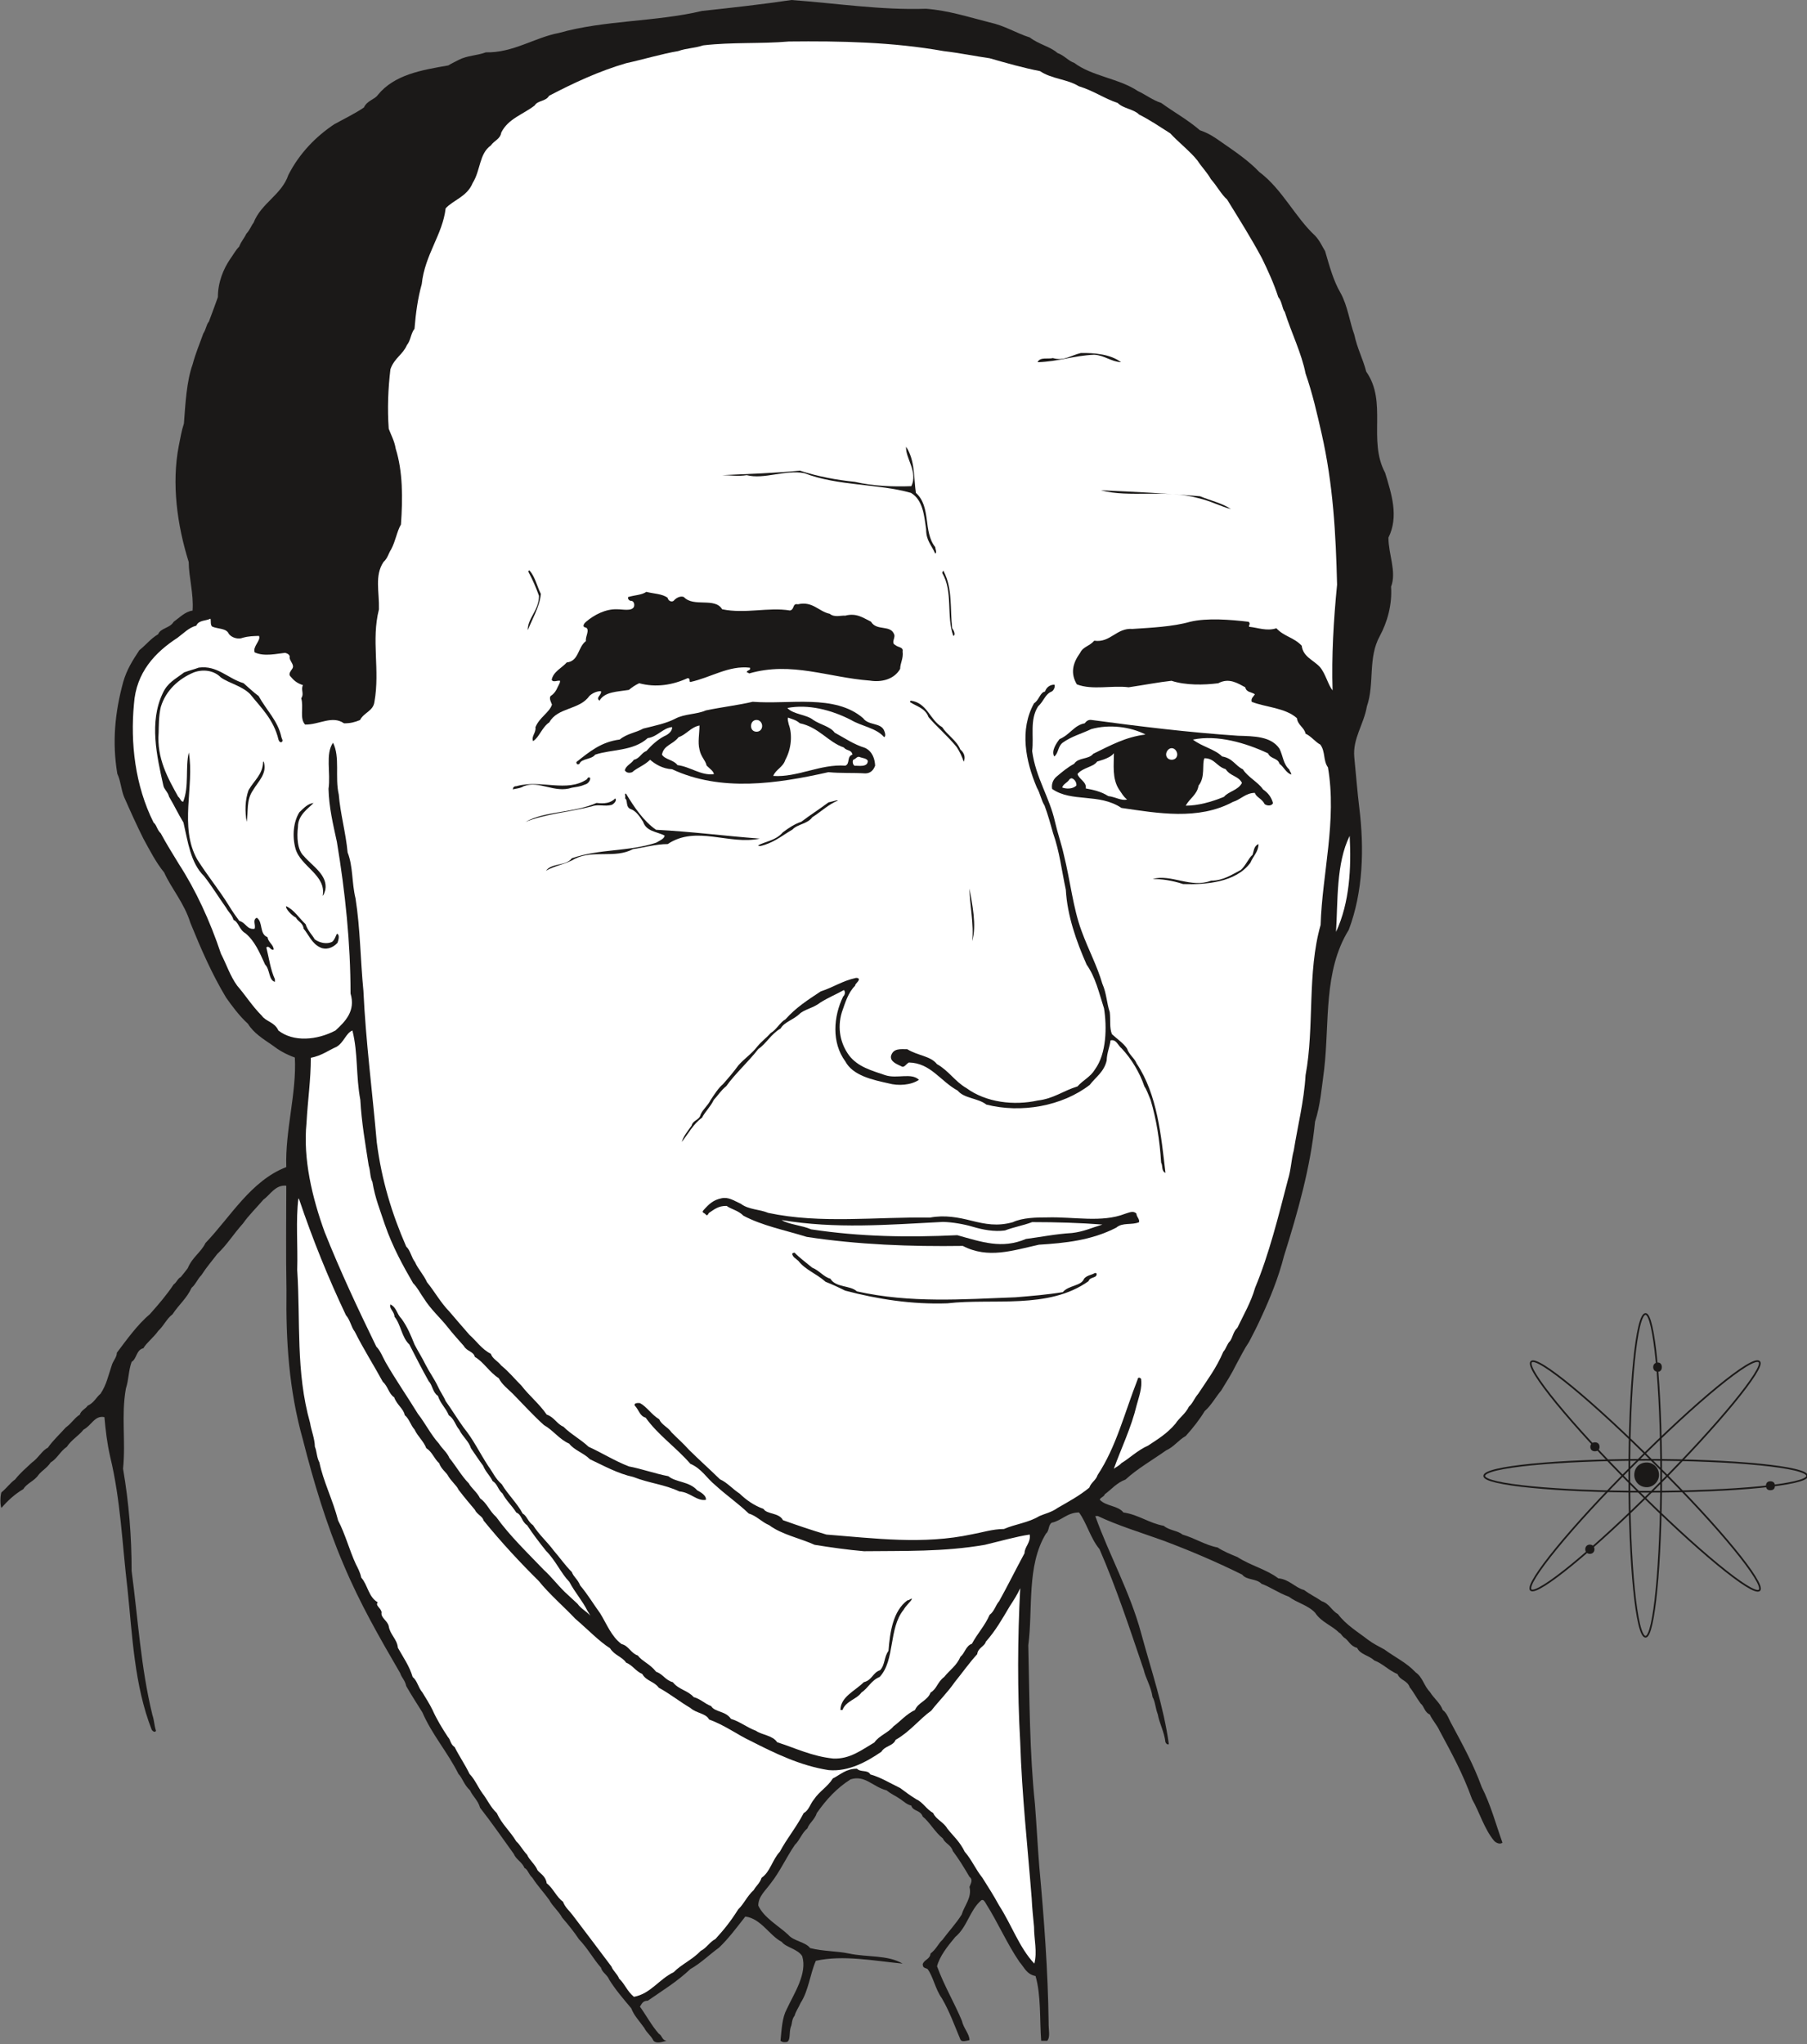 <svg xmlns="http://www.w3.org/2000/svg" xml:space="preserve" width="725.934" height="217.2mm" fill-rule="evenodd" stroke-linejoin="round" stroke-width="28.222" preserveAspectRatio="xMidYMid" version="1.2" viewBox="0 0 19207 21720"><rect x="0" y="0" width="19207" height="21720" fill="#808080" stroke="none"/><defs class="ClipPathGroup"><clipPath id="a" clipPathUnits="userSpaceOnUse"><path d="M0 0h19207v21720H0z"/></clipPath></defs><g class="SlideGroup"><g class="Slide" clip-path="url(#a)"><g class="Page"><g class="com.sun.star.drawing.ClosedBezierShape"><path fill="none" d="M4 0h15967v21704H4z" class="BoundingBox"/><path fill="#1B1918" d="M8411 0c482 35 950 109 1432 93 236 18 447 87 676 145 165 36 277 112 427 160 96 74 218 97 294 165 76 28 112 82 178 105 188 142 475 165 676 299 91 43 157 97 249 127 144 104 281 178 411 290 97 33 158 76 226 124 147 102 290 198 406 320 242 181 379 478 592 676 51 53 77 117 107 165 48 165 89 315 163 442 76 135 99 315 147 444 33 153 89 249 127 394 228 325 15 729 201 1075 68 226 147 463 35 689 0 178 89 363 28 521 13 193-41 378-119 523-130 234-54 505-138 749-33 193-152 341-134 539 18 185 33 371 53 536 54 436 41 896-112 1300-271 437-203 981-261 1481-26 193-41 386-97 556-48 485-183 960-330 1428-61 238-150 452-239 645-43 96-89 185-132 267-53 78-89 154-137 241-48 99-104 185-160 277-58 68-107 160-175 218-56 92-125 180-201 264-84 49-124 115-208 153-155 109-307 195-432 310-99 38-145 101-221 157-8 28-48 33-53 58 68 72 190 59 251 135 165 25 272 114 429 142 56 49 150 51 199 93 137 40 246 114 373 137 61 41 142 74 211 102 140 91 312 132 434 226 117 10 178 99 274 124 69 51 127 76 188 119 84 28 102 97 173 138 87 116 214 190 315 269 61 46 109 68 178 106 119 87 236 140 333 244 73 49 89 145 150 206 48 76 109 117 137 193 50 36 63 97 99 158 114 213 231 426 315 660 96 188 152 399 221 592-28 23-71 0-89-20-107-130-155-305-234-442-99-275-213-481-345-727-28-63-77-112-104-173-56-22-61-89-97-116-48-64-76-125-117-173-25-76-101-71-129-140-97-41-160-114-247-145-63-58-147-61-183-134-78-21-86-79-142-112-23-20-33-46-48-48-84-84-188-110-257-214-76-81-193-104-279-170-112-40-188-99-290-137-56-58-157-36-205-97-277-137-552-254-834-360-241-87-495-164-701-263h-27c142 400 370 809 487 1243 112 412 239 777 295 1181-20 8-28-7-36-20-12-109-68-211-81-295-25-63-28-139-56-185-18-117-74-201-94-290-152-447-292-873-470-1282-96-115-137-281-218-390-125 0-188 89-290 109-40 28-23 84-61 116-208 340-137 800-188 1186 13 571 13 1135 71 1691 18 229 28 442 46 663 51 554 92 1108 99 1651-2 82 21 158-15 198h-64c-17-220 0-482-60-688-97-20-117-89-171-150-132-193-233-426-353-614-15-26-28-54-53-41-125 109-147 282-277 391-81 97-165 203-193 310 76 208 185 389 264 579 18 81 81 140 81 206-35 7-81 23-96-5-64-153-117-302-198-440-71-99-92-233-153-312-35-13-50-13-50-53 22-49 76-49 83-110 64-50 82-106 125-144 68-92 145-173 206-270 28-96 111-180 83-294 13-36 41-76 0-107-63-107-109-183-177-274-21-69-79-76-107-135-81-63-145-180-213-231-26-74-102-53-122-117-49-13-76-41-112-66-58-41-102-56-150-96-145-36-229-166-383-117-148 94-257 213-359 358-20 68-83 109-99 162-61 51-81 125-134 176-92 134-160 287-257 409-56 78-132 139-132 236 59 129 213 213 318 310 55 68 185 76 233 142 145 36 282 30 414 58 193 41 412 13 569 107-307-30-632-94-922-30-61 137-78 320-162 447-23 53-51 89-64 137-33 40-25 89-40 117-21 61 0 149-44 162-38 3-40 3-66-13 13-129 18-246 66-335 77-167 221-378 165-564-48-78-170-91-218-152-132-69-221-249-387-269-97 124-178 233-279 330-105 76-193 165-305 228-142 135-303 232-452 336-51 2-59 23-84 63 73 102 124 201 200 287 39 23 33 69 82 76-36 8-102 36-137 0-31-60-72-83-99-137-54-76-110-132-138-208-86-102-172-203-233-302-26-61-74-74-89-130-84-96-137-200-234-302-56-84-117-158-178-229-40-73-99-116-139-190-61-84-122-147-178-234-43-40-48-89-84-104-25-63-89-89-114-150-125-173-229-325-358-490-23-81-77-119-107-185-66-61-81-133-122-173-117-234-282-419-384-655-58-94-119-186-172-280-13-63-49-89-64-137-221-381-427-737-604-1158-181-423-318-880-430-1322-149-528-182-1052-175-1585-7-379-2-767-2-1115-115-13-173 99-242 147-81 94-155 165-218 254-109 122-165 221-274 325-56 74-112 137-168 224-46 48-61 99-104 134-54 117-135 178-203 282-64 49-89 117-153 178-48 69-124 125-157 183-77 18-69 112-125 145-35 99-28 180-61 284-51 290 0 552-30 851 63 369 91 720 91 1086 69 515 97 1023 221 1531 21 64 18 105 38 168-12 25-38 0-45-10-186-475-206-1003-257-1491-58-488-74-954-185-1411-33-145-49-284-61-421-104-21-137 89-221 132-54 68-130 109-178 183-71 48-104 127-173 167-35 56-96 89-129 132-44 66-125 89-160 150-94 56-165 122-234 201-14-31-14-127 0-165 61-51 96-104 145-137 61-77 111-115 180-181 69-48 108-129 169-157 52-76 131-148 189-214 66-48 97-106 150-137 15-48 64-63 84-96 66-28 89-87 137-127 64-97 81-191 117-295 13-53 56-89 56-140 96-127 218-299 350-409 94-106 178-203 254-317 33-23 41-61 76-79 28-33 54-68 74-94 48-117 140-167 188-267 267-279 483-662 859-807-13-391 111-785 91-1164-99-35-175-81-241-132-97-66-198-129-257-226-94-86-170-190-233-279-150-249-267-518-379-793-66-213-201-363-279-536-87-106-153-236-221-360-71-142-140-295-206-445-31-78-36-172-71-244-56-337-26-650 63-977 38-130 97-224 171-336 76-61 119-122 200-170 28-68 125-63 165-132 61-43 122-109 201-119 13-178-41-361-41-516-124-396-183-834-106-1233 20-96 28-157 55-239 16-213 28-447 92-627 33-124 76-221 114-330 31-46 31-94 59-125 38-101 66-177 96-261 0-158 59-300 130-404 35-48 61-99 96-132 21-56 54-89 76-137 41-44 49-82 77-117 81-209 299-297 370-508 117-229 290-407 488-539 112-61 226-117 315-178 36-76 112-83 147-132 176-218 468-266 750-315 35-22 76-40 109-58 91-48 198-46 290-81 289 7 520-158 777-206 482-137 1031-117 1521-234 325-35 649-71 949-116Z"/></g><g class="com.sun.star.drawing.ClosedBezierShape"><path fill="none" d="M2064 173h8795v7409H2064z" class="BoundingBox"/><path fill="#1B1918" d="M8410 173c540 60 1076 73 1627 109 167 12 269 104 434 129 153 49 277 97 386 173-495-102-998-213-1501-234-363-7-696-89-1042-25-452 25-892 68-1321 147-224 64-445 120-645 188-269 112-523 226-744 386-89 26-110 102-199 125-124 38-137 198-226 251-216 148-152 447-353 587-96 8-157 70-185 138-13 165-74 282-137 406-61 125-76 262-117 387 0 434-209 713-354 1033 0 231-69 432 10 643 157 401 178 841-3 1223-101 124-162 299-121 452 7 208-41 394-41 604 41 193 25 407-23 579-76 61-117 133-239 97-58-20-124-13-175-20-53 0-114 48-137 7 0-139 35-322-46-421-35-28 10-97-38-110-86-68-137-172-226-218-36 13-36-23-61-10-25 15 13 56-25 58-51 18-59-20-51-43 15-89-5-160-61-213-69-28-64 43-104 48-69-5-132 28-158-15-12-41-35-41-68-33-16 20-36 40-61 20-44-76-56-173-132-234-54-177-21-363-110-510-215-585-20-1162 18-1741 28-117 51-219 92-335 101-244 221-458 241-732 20-137 89-201 145-307 53-43 61-104 109-140 33-63 48-117 74-178 147-213 360-386 442-623 48-61 111-66 167-117 46-30 102-48 135-74 91-63 139-187 221-233 96-92 233-117 322-214 44-88 125-96 177-172 218-137 536-89 718-254 526-23 917-297 1425-333 539-48 1014-114 1557-203 145-31 267-15 404-48Z"/></g><g class="com.sun.star.drawing.ClosedBezierShape"><path fill="none" d="M1412 440h12802v18248H1412z" class="BoundingBox"/><path fill="#FFF" d="M8385 441c549-6 1100 5 1646 102 170 20 328 53 488 76 185 53 358 102 536 137 124 84 289 84 411 160 165 51 269 130 414 178 61 61 173 66 226 122 125 64 224 132 333 201 81 89 221 200 289 289 49 74 102 125 143 198 68 77 109 160 172 216 130 211 257 412 371 625 64 132 127 269 173 412 41 48 41 124 69 157 68 216 180 442 221 655 73 209 121 420 170 635 124 545 152 1073 165 1609-38 386-59 757-48 1123-49-61-74-178-135-249-71-76-178-107-193-226-84-89-188-97-269-185-104 33-193-6-290-16-7-20 20-28-5-53-196-23-442-43-622 0-186 53-417 63-612 76-173-13-234 150-407 125-53 61-117 61-150 129-81 112-104 219-35 335 167 64 373 8 551 31 157-23 330-56 455-69 149 49 345 46 497 26 115-61 206 0 287 43 13 56 64 48 102 74-10 22-46 43-33 81 150 58 358 63 480 173 10 76 79 99 92 165 61 28 104 89 157 116 56 77 28 168 81 242 97 566-61 1128-78 1674-145 510-64 1082-160 1597-16 275-84 541-125 798-28 104-28 201-63 315-102 391-199 787-348 1145-44 155-125 292-188 425-46 44-46 92-77 140-38 38-40 79-73 115-76 177-165 292-267 447-43 50-56 99-99 137-36 76-102 117-142 180-92 109-193 168-292 234-110 48-203 139-282 185-28 31-56 41-82 61 77-213 186-439 242-673 25-94 61-185 48-282-15-20-36-15-36 3-144 368-228 718-426 1018-21 61-66 74-89 135-109 89-219 147-338 216-61 45-137 61-193 86-117 71-254 84-376 137-119 0-236 38-338 56-523 112-1034 43-1549 3-165-49-305-97-462-153-41-81-171-61-206-119-104-38-186-97-254-163-77-50-131-117-209-152-115-112-226-211-331-315-61-69-127-125-185-185-41-59-104-77-130-138-81-48-132-134-205-172-28-3-64 0-56 25 48 51 53 112 117 130 129 182 325 317 475 490 122 53 172 152 266 228 120 110 243 193 354 300 89 28 130 86 219 125 132 99 325 137 482 208 173 28 351 53 524 68 429-5 848 8 1285-68 152-36 338-89 477-109 13 86-55 129-55 198-97 180-181 350-270 510-40 46-48 104-101 145-51 117-130 198-188 307-66 23-74 99-122 138-41 96-112 139-173 215-74 56-76 125-145 166-33 88-132 104-165 185-96 46-157 122-228 173-61 73-150 96-204 172-139 82-261 178-436 171-227-23-399-110-597-173-49-74-160-76-226-122-97-36-168-97-266-127-58-86-170-69-210-135-72-28-112-76-186-96-61-71-160-79-221-158-81-22-104-86-178-111-63-82-147-110-195-173-76-26-94-102-173-122-107-79-157-213-226-325-81-112-130-198-213-297-26-66-69-89-89-143-69-68-137-165-191-226-71-96-155-167-221-271-56-39-63-97-111-125-56-107-158-203-221-310-74-66-94-127-145-195-94-145-158-282-262-409-74-104-127-193-190-280-23-56-56-96-82-155-38-81-89-149-132-233-40-82-81-143-117-214-40-101-76-186-137-272-56-56-51-120-119-153-18 41 43 76 43 130 69 84 76 219 158 295 68 132 129 254 205 389 43 46 43 122 99 157 26 84 82 125 115 206 61 41 68 104 111 153 36 76 102 122 125 198 48 68 86 129 129 185 28 69 69 99 102 165 51 28 56 92 104 130 41 79 99 127 147 203 61 25 54 96 115 135 63 96 124 175 200 271 102 102 160 239 249 331 61 116 138 198 193 309 18 26 18 33 31 51-46-51-99-73-137-127-54-48-89-84-137-127-87-86-138-157-221-233-178-186-364-364-506-562-76-68-96-145-173-200-28-61-96-112-119-158-76-76-142-193-206-269-25-61-76-97-111-153-87-96-143-213-224-317-112-183-241-368-345-551-33-61-56-122-97-163-198-407-383-801-549-1217-134-369-231-780-193-1159 13-241 46-459 46-693 117-23 180-76 274-117 79-48 99-145 168-173 61 242 36 483 84 737 13 239 53 465 89 698 20 64 12 117 40 176 28 172 82 299 132 452 82 236 191 434 300 622 48 48 76 109 112 158 76 122 173 205 254 307 56 72 117 138 173 202 35 61 101 55 117 116 96 56 157 166 254 226 35 69 101 117 152 168 114 117 221 234 328 330 99 56 165 153 269 198 56 72 152 97 221 166 145 68 294 152 460 188 172 68 330 78 490 154 117 8 185 105 282 89 7-45-54-81-92-101-86-97-223-82-307-150-145-28-285-79-419-104-147-56-297-150-429-209-82-78-193-137-267-213-69-28-97-101-178-129-79-115-185-199-269-308-69-68-130-145-214-213-40-51-91-69-111-125-97-48-155-139-226-200-77-90-150-171-214-248-96-99-157-213-238-312-36-81-97-142-127-213-41-54-49-125-94-166-153-350-262-708-313-1107-48-549-117-1074-142-1610-33-338-33-661-84-983-41-168-25-338-84-488-20-213-78-414-94-615-43-185 16-398-61-551-84 120-23 318-48 490 5 199 48 374 89 564 89 536 145 1075 145 1611 56 185-56 297-160 393-198 104-447 125-607 0-38-89-135-96-176-157-104-104-172-216-261-318-76-104-117-233-173-340-117-351-269-678-447-953-69-114-132-213-193-327-41-38-43-89-76-114-198-394-248-849-209-1260 23-336 224-549 463-704 71-53 119-107 200-129 26-61 102-49 150-74 8 20-5 74 23 86 56 23 145 16 170 71 28 46 104 66 150 46 64-18 114-18 173-20 23 48-69 112-46 175 102 48 239 13 323 5 33 8 56 26 48 53 8 44 56 77 28 117-20 28-41 56-20 79 40 48 73 74 134 94-25 51 16 91-18 140 28 94-20 213 41 279 150 3 287-101 414-13 69 0 114-12 170-35 41-81 140-94 153-193 61-343-36-653 48-983 5-186-48-358 48-503 46-41 54-94 82-135 48-91 60-188 104-264 20-282 20-564-56-806-13-81-48-142-74-211-15-216-7-421 18-632 41-120 132-155 175-257 41-48 41-124 81-173 13-165 36-330 77-475 33-315 221-523 254-805 81-89 228-124 287-269 86-137 68-310 193-399 40-56 99-66 111-137 74-150 234-193 356-289 31-54 119-41 152-102 262-137 531-262 818-346 183-40 386-101 554-129 94-33 165-28 267-61 310-36 613-15 910-41Z"/></g><g class="com.sun.star.drawing.ClosedBezierShape"><path fill="none" d="M12685 1569h1937v7072h-1937z" class="BoundingBox"/><path fill="#1B1918" d="M12685 1570c129 40 213 137 325 210 81 41 163 64 201 140 127 114 214 198 313 318 63 129 139 213 221 309 132 110 221 259 254 425 0 76 38 132 56 185 138 225 140 527 255 745 30 153 116 285 144 419 31 104 8 206 0 295-68 361 249 676 145 1013-86 173 23 346-38 511 58 432-231 799-173 1210-40 272-221 546-144 808-3 172-31 315-31 482 15-216-33-434-46-647 21-132 8-262 84-361-23-137 20-295-15-406-43-398 74-786 41-1162-16-399-54-785-112-1179-100-467-207-929-364-1354-49-111-84-229-138-338-25-64-40-125-76-186-28-101-76-180-109-254-53-71-69-152-124-208-49-102-94-173-138-262-57-76-110-150-161-231-53-84-101-132-155-195-30-67-63-102-99-150-25-41-101-112-116-137Z"/></g><g class="com.sun.star.drawing.ClosedBezierShape"><path fill="none" d="M11029 3751h888v100h-888z" class="BoundingBox"/><path fill="#1B1918" d="M11489 3751c142-2 315 12 427 98-109-7-173-72-285-80-224 11-379 73-602 80 25-59 114-31 162-44 119 34 188-28 298-54Z"/></g><g class="com.sun.star.drawing.ClosedBezierShape"><path fill="none" d="M7676 4747h2276v1137H7676z" class="BoundingBox"/><path fill="#1B1918" d="M9631 4747c96 144 81 330 104 490 165 146 74 412 206 577 2 33 20 51 0 69-41-94-97-137-97-259-20-145-35-314-162-387-349-99-774-71-1132-209-205-40-427 69-613 21-91 15-178 0-261 0 274-13 556-21 826-48 193 63 391 99 584 119 198 46 408 53 601 46 73-155-64-295-56-419Z"/></g><g class="com.sun.star.drawing.ClosedBezierShape"><path fill="none" d="M11702 5210h1384v200h-1384z" class="BoundingBox"/><path fill="#1B1918" d="M11707 5210c346 15 697 33 1048 63 119 49 226 70 330 136-109-26-218-87-349-116-340-95-737-2-1034-83h5Z"/></g><g class="com.sun.star.drawing.ClosedBezierShape"><path fill="none" d="M5611 6060h140v637h-140z" class="BoundingBox"/><path fill="#1B1918" d="M5626 6060c62 66 82 172 123 251-15 146-98 275-138 385-7-122 118-209 118-365-36-99-65-165-113-256 2-13 10-15 10-15Z"/></g><g class="com.sun.star.drawing.ClosedBezierShape"><path fill="none" d="M10015 6065h133v693h-133z" class="BoundingBox"/><path fill="#1B1918" d="M10030 6070c98 185 67 407 91 606 17 20 40 73 12 81-77-211 0-468-118-669 5-25 20-27 15-18Z"/></g><g class="com.sun.star.drawing.ClosedBezierShape"><path fill="none" d="M5661 6289h3936v1587H5661z" class="BoundingBox"/><path fill="#1B1918" d="M6870 6289c76 20 170 20 226 63 7 33 41 48 63 33 28-33 74-56 110-41 104 112 330 0 407 130 246 51 490-25 721 13 51-11 23-79 84-66 158-36 219 76 338 101 53 43 124 15 165 20 122-33 198 28 274 64 61 105 214 25 249 143 5 36-35 84 8 104 30 28 89 21 79 69 10 76-26 124-26 185-63 112-198 145-322 125-442-33-833-206-1283-76-13-11-25-11-25-11 0-30 45-15 33-50-226-26-413 104-634 152-15-2 5-41-28-41-162 74-338 102-515 54-44 20-82 48-110 71-124 20-256 18-312 114-46-33 28-61 15-101-48 0-96 25-124 53-104 148-336 118-424 278-79 53-107 160-173 200-22-50 35-91 25-147 43-107 148-155 176-241-11-29-31-62-16-90 61-38 74-97 97-137 5-13 5-26 5-26-28-7-74 21-89-10 15-86 109-127 160-185 130-13 117-163 203-226-5-54 43-117 3-144-54-7-16-50 0-63 84-71 205-137 330-132 61 0 152 23 178-25 12-36-8-64-26-64-35 0-40-33-35-41 73-22 142-20 193-55Z"/></g><g class="com.sun.star.drawing.ClosedBezierShape"><path fill="none" d="M5823 6334h3715v1300H5823z" class="BoundingBox"/><path fill="#1B1918" d="M6837 6338c79-14 135 33 198 61 94 99 198-40 290 28 185-25 322 97 476 99 205 38 391-30 589 18 71 3 132-25 152-66 181 46 331 163 524 107 132 23 205 118 325 140 25 26 68 26 66 54-13 43-13 91 15 104 25 28 63 28 63 69 11 119-38 195-137 233-200 15-414-68-599-61-249-122-503-48-739-35-74-94-193-49-275-41-110 61-270 71-364 137-48-12-61-68-119-38-158 155-399 38-556 79-69 76-194 76-282 63-61-28-117-7-153 16-48 56-122 82-150 135-147 21-256 97-337 193 15-48 116-73 104-145-8-40-61-78-8-101 48-41 69-90 94-126 10-33 3-61-18-66-20-10-35-10-43-30 76-56 119-137 221-152 23-21 56-49 36-61 20-82 104-153 101-262-7-28-48-47-20-70 137-132 394-45 503-157 20-36-26-89 7-109 26-20 26-8 36-16Z"/></g><g class="com.sun.star.drawing.ClosedBezierShape"><path fill="none" d="M11476 6638h2695v1239h-2695z" class="BoundingBox"/><path fill="#1B1918" d="M12885 6639c247-19 432 158 702 119 201 69 237 288 412 387 56 66 36 143 63 224 13-10 49 0 49 15 35 89 84 201 43 290-56 48-51 137-43 201-97-51-150-100-226-181-21-43-21-109-61-124-99-74-264-76-347-150-23-69-111-51-132-119-231-195-548-26-810-103-132-53-325 46-458 33-109 49-203-48-275 23-96-48-213 21-289-10-80-122-13-247 43-320 97-72 239-56 323-148 157-53 346 43 460-81 188-8 374-20 546-56Z"/></g><g class="com.sun.star.drawing.ClosedBezierShape"><path fill="none" d="M1649 7091h1356v3344H1649z" class="BoundingBox"/><path fill="#1B1918" d="M2113 7094c196-27 310 117 475 165 56 48 108 99 161 137 84 153 206 264 242 437 7 26 20 33 5 51-13 8-28 0-36-25-51-214-185-338-301-483-88-89-228-117-312-178-74-76-190-89-287-53-158 66-298 190-351 368-23 97-21 206-23 272-21 274 99 485 208 681 25 20 28 53 53 53 65-165 21-366 60-523 61 358-105 791 89 1136 109 173 233 323 335 488 35 58 76 117 112 165 73 20 81 96 163 84 15-41-25-94 23-117 69 43 25 173 114 206 11 61 64 78 66 132-35 15-43-49-78-23 28 112 43 234 91 338v28c-68-18-51-132-104-183-61-135-112-252-209-333-66-36-74-122-127-142-16-56-51-79-77-127-83-117-152-231-236-338-145-142-172-368-219-570-56-91-97-180-153-274-12-51-53-77-61-120-71-317-151-675-7-978 53-116 132-149 228-223 62-23 103-31 156-51Z"/></g><g class="com.sun.star.drawing.ClosedBezierShape"><path fill="none" d="M9470 7274h2920v5190H9470z" class="BoundingBox"/><path fill="#1B1918" d="M11207 7275c12 12-3 60-28 73-71 28-81 99-145 158-91 144-43 317-63 475 38 284 185 490 243 752 28 122 69 237 94 351 69 274 97 564 188 808 74 203 165 368 221 561 46 104 46 206 79 302 10 87-5 165 23 234 61 56 124 97 160 152 25 72 79 100 102 159 221 330 261 767 307 1163-46-20-26-76-46-109-15-239-51-462-112-666-25-58-40-106-66-144-50-148-137-292-241-403-41-33-58-101-119-86-8 69-38 128-41 214-28 122-117 176-180 259-295 227-730 303-1099 209-86-69-236-64-304-148-186-101-287-294-519-299-33 17-50 61-81 40-48-23-121-50-109-111 25-83 102-70 173-70 114 70 246 70 315 158 124 69 193 186 312 254 211 155 508 188 758 133 175-21 267-102 424-150 61-69 137-99 186-181 124-170 127-453 96-648-56-173-89-328-185-465-110-249-206-523-221-795-46-214-66-404-135-600-28-99-51-185-91-295-36-56-44-125-82-191-120-284-186-614-30-896 56-36 63-115 117-125 15-48 56-73 99-73Z"/></g><g class="com.sun.star.drawing.ClosedBezierShape"><path fill="none" d="M9671 7445h583v650h-583z" class="BoundingBox"/><path fill="#1B1918" d="M9679 7445c178 22 203 206 336 282 54 84 153 140 193 238 41 33 56 81 36 129-20-56-41-104-76-157-109-131-207-210-298-316-36-98-125-113-198-161 0-3 7-15 7-15Z"/></g><g class="com.sun.star.drawing.ClosedBezierShape"><path fill="none" d="M6126 7457h3285v872H6126z" class="BoundingBox"/><path fill="#1B1918" d="M8001 7457c389 31 874-85 1174 175 55 77 180 46 220 125 13 28 23 66 3 76-86-99-236-114-353-183-208-107-455-170-676-127 61 69 206 69 275 127 76 51 180 69 228 135 112 61 198 123 325 163 82 41 102 125 105 188-18 49-51 82-105 82-132-8-261 0-391-13-551 124-1144 211-1662-31-104-5-185-58-234-101-61 61-137 84-190 132-36 13-64 5-79-20 13-51 69-69 97-112 63-13 81-76 132-92 53-61 122-123 190-158 43-18 87-53 84-97-96 8-157 104-259 117-155 141-386 118-559 176-40 54-145 39-167 97-26 18-33-8-33-18 144-114 264-214 462-240 76-63 173-73 249-116 134-33 246-56 340-105 99-53 229-45 325-88 173-36 347-56 499-92Z"/></g><g class="com.sun.star.drawing.ClosedBezierShape"><path fill="none" d="M7493 7569h818v690h-818z" class="BoundingBox"/><path fill="#1B1918" d="M8019 7569c76 22 180-20 236 60 76 140 69 311 0 443-48 97-145 158-261 186-156 0-334-28-410-137-69-89-96-186-89-311 2-54 0-89 40-125 148-76 325-81 484-116Z"/></g><g class="com.sun.star.drawing.ClosedBezierShape"><path fill="none" d="M8219 7625h843v623h-843z" class="BoundingBox"/><path fill="#FFF" d="M8376 7625c54 20 85 25 125 60 206 44 298 199 469 258 28 38 81 20 91 76-63 18-23 97-76 117-265-20-511 127-766 109 25-68 104-91 129-172 64-117 76-268 36-375-5-28-16-53-8-73Z"/></g><g class="com.sun.star.drawing.ClosedBezierShape"><path fill="none" d="M11181 7649h2545v1000h-2545z" class="BoundingBox"/><path fill="#1B1918" d="M11600 7650c513 69 1037 133 1560 168 168 5 351 5 440 138 38 76 38 160 104 221 8 28 23 33 20 54-61-26-73-77-124-115-20-66-94-48-122-111-236-111-539-200-798-146 94 74 234 102 310 179 115 20 137 96 221 137 54 84 163 137 214 213 53 37 88 80 106 146-20 40-76 23-89 10-28-58-89-71-104-119-96 0-150 71-233 96-369 198-799 120-1185 64-239-160-528-56-737-202-11-64 21-109 49-132 63-53 111-94 185-135 48-71 152-43 203-106 183-89 343-179 556-205-160-83-386-111-576-58-107 51-208 76-305 145-53 41-43 113-89 146-34-56 20-138 56-184 114-49 155-148 267-168 20-25 40-40 71-36Z"/></g><g class="com.sun.star.drawing.ClosedBezierShape"><path fill="none" d="M7036 7709h553v521h-553z" class="BoundingBox"/><path fill="#FFF" d="M7435 7709c0 86-20 178 0 255 16 81 61 109 76 171 41 40 74 61 77 91-137 18-249-79-387-96-41-57-130-57-165-111 20-104 116-106 177-186 84-28 126-104 222-124Z"/></g><g class="com.sun.star.drawing.ClosedBezierShape"><path fill="none" d="M11890 7899h832v651h-832z" class="BoundingBox"/><path fill="#1B1918" d="M12209 7899c161 0 372 0 492 111 35 136 25 271-44 378-66 79-137 132-254 160-173-5-351-20-435-160-48-90-88-194-76-290 30-90 56-144 145-177 63-2 124-10 172-22Z"/></g><g class="com.sun.star.drawing.ClosedBezierShape"><path fill="none" d="M11453 8004h528v497h-528z" class="BoundingBox"/><path fill="#FFF" d="M11840 8004c0 116-21 270 54 384 30 43 48 79 86 107-56 18-127-28-201-36-72-48-165-68-238-81 11-71-73-97-88-154 60-71 166-71 209-132 68-20 142-43 178-88Z"/></g><g class="com.sun.star.drawing.ClosedBezierShape"><path fill="none" d="M9064 8042h161v98h-161z" class="BoundingBox"/><path fill="#FFF" d="M9135 8043c28 13 77 13 89 42 0 72-102 49-139 52-27-11-24-65-12-65 34-16 36-35 62-29Z"/></g><g class="com.sun.star.drawing.ClosedBezierShape"><path fill="none" d="M12603 8057h599v505h-599z" class="BoundingBox"/><path fill="#FFF" d="M12802 8057c109 0 129 88 226 116 51 78 135 70 173 146-40 79-142 89-191 148-132 54-275 94-407 94 45-81 121-116 137-214 74-89 34-232 62-290Z"/></g><g class="com.sun.star.drawing.ClosedBezierShape"><path fill="none" d="M2610 8092h204v642h-204z" class="BoundingBox"/><path fill="#1B1918" d="M2803 8092c41 129-61 213-113 304-76 108-48 227-68 337-19-110-19-229 20-337 61-106 151-167 154-299 5-5 7-5 7-5Z"/></g><g class="com.sun.star.drawing.ClosedBezierShape"><path fill="none" d="M5451 8261h824v129h-824z" class="BoundingBox"/><path fill="#1B1918" d="M6272 8264c8 28-25 65-48 70-61 26-89 26-145 36-186 62-347-80-512-16-38 24-81 24-116 34 2-20 10-34 38-34 259-74 537 71 750-74 13-30 25-16 33-16Z"/></g><g class="com.sun.star.drawing.ClosedBezierShape"><path fill="none" d="M11290 8270h153v110h-153z" class="BoundingBox"/><path fill="#FFF" d="M11392 8270c34 10 54 51 49 77-41 41-112 36-151 21 12-39 54-49 79-88 10-10 23-10 23-10Z"/></g><g class="com.sun.star.drawing.ClosedBezierShape"><path fill="none" d="M5804 8433h2273v821H5804z" class="BoundingBox"/><path fill="#1B1918" d="M6655 8435c84 139 188 293 318 382 386 20 730 66 1103 94-325 71-676-145-979 58-124 0-259 38-370 54-188 102-423 5-616 102-97 59-211 71-307 127 60-84 213-48 274-132 295-103 608-69 897-166 39-23 89-43 89-76-89-43-193-43-228-145-33-53-74-113-125-133-68-20-33-97-68-117 12-18-13-60 12-48Z"/></g><g class="com.sun.star.drawing.ClosedBezierShape"><path fill="none" d="M5584 8484h964v251h-964z" class="BoundingBox"/><path fill="#1B1918" d="M6539 8484c23 20-13 58-38 69-76 20-140-11-209 15-242 61-504 82-707 166 203-117 516-95 756-202 84 10 150 2 198-48Z"/></g><g class="com.sun.star.drawing.ClosedBezierShape"><path fill="none" d="M8059 8504h850v487h-850z" class="BoundingBox"/><path fill="#1B1918" d="m8893 8504 15 2c-102 41-178 117-274 178-51 72-156 72-210 130-117 69-205 145-343 176-20 0-22-8-22-8 78-41 187-51 261-137 64-48 125-89 197-113 101-76 190-132 289-206 31-7 61-15 87-22Z"/></g><g class="com.sun.star.drawing.ClosedBezierShape"><path fill="none" d="M3121 8532h342v988h-342z" class="BoundingBox"/><path fill="#1B1918" d="M3333 8532c-54 58-166 126-166 254-13 105-8 244 62 310 91 107 257 202 229 360-13 35-13 50-28 63 41-221-236-311-289-501-37-135-22-286 41-387 54-51 87-89 151-99Z"/></g><g class="com.sun.star.drawing.ClosedBezierShape"><path fill="none" d="M14201 8882h152v1021h-152z" class="BoundingBox"/><path fill="#FFF" d="M14346 8882c18 338 0 709-145 1020 20-324 0-730 145-1020Z"/></g><g class="com.sun.star.drawing.ClosedBezierShape"><path fill="none" d="M12253 8968h1125v429h-1125z" class="BoundingBox"/><path fill="#1B1918" d="M13377 8969c0 81-58 129-86 198-155 211-476 234-715 227-123-41-235-54-323-54 193-56 407 102 620 18 130 0 227-68 316-114 54-48 82-126 125-161 15-48 15-94 63-114Z"/></g><g class="com.sun.star.drawing.ClosedBezierShape"><path fill="none" d="M10305 9441h51v561h-51z" class="BoundingBox"/><path fill="#1B1918" d="M10305 9441c28 166 79 392 28 560 22-173-28-399-28-560Z"/></g><g class="com.sun.star.drawing.ClosedBezierShape"><path fill="none" d="M3041 9629h562v453h-562z" class="BoundingBox"/><path fill="#1B1918" d="M3042 9629c84 38 140 130 206 191 23 71 68 109 97 161 51 38 132 56 188 25 26-25 33-54 48-84 36 10 13 77 6 97-54 59-130 76-183 48-88-38-128-143-177-199-5-61-61-76-81-117-43-21-116-97-104-122Z"/></g><g class="com.sun.star.drawing.ClosedBezierShape"><path fill="none" d="M7247 10390h2522v1745H7247z" class="BoundingBox"/><path fill="#1B1918" d="M9099 10391c10 0 23 0 31 12 0 28-41 48-41 71-76 77-104 178-140 280-53 172-15 338 77 462 93 120 234 158 384 209 125 41 277-30 358 49-86 58-221 66-322 38-171-38-380-82-461-234-147-199-127-476-23-689 23-21 23-54 8-69-77 43-173 84-249 132-77 61-176 74-226 125-69 63-158 83-198 152-105 61-148 157-237 218-101 131-252 268-339 393-60 48-94 106-134 147-36 76-92 124-125 190-89 61-152 178-215 257 17-61 66-119 104-173 15-61 83-56 96-119 28-59 79-97 104-150 43-64 84-130 132-170 61-69 115-132 165-201 68-77 139-120 200-199 48-58 101-96 144-145 64-38 97-112 158-147 112-125 234-203 373-295 145-48 226-111 376-144Z"/></g><g class="com.sun.star.drawing.ClosedBezierShape"><path fill="none" d="M3157 12733h7853v8486H3157z" class="BoundingBox"/><path fill="#FFF" d="M3180 12745c144 427 312 841 497 1230 49 58 54 124 94 175 92 185 206 363 298 533 55 48 63 127 121 165 28 80 100 121 112 189 49 41 61 104 104 153 36 76 97 124 125 198 66 43 81 109 137 160 20 58 69 94 89 124 35 66 96 110 117 158 68 89 117 145 172 211 26 55 82 68 94 116 193 237 389 447 587 643 109 137 282 287 386 399 137 117 254 241 371 315 48 76 130 91 170 152 76 33 99 89 173 122 43 76 124 76 175 145 123 68 220 147 337 216 61 56 165 56 198 122 172 63 297 160 442 228 256 130 523 262 828 310 218 20 416-96 561-195 41-66 124-59 152-127 150-84 254-221 379-310 81-104 173-193 249-303 86-106 157-208 239-297 7-68 81-84 91-132 104-117 173-239 254-376 41-63 81-124 112-193-28 536-31 1085 0 1636 18 564 78 1101 122 1660 5 109 15 193 25 304 0 135 36 262 3 389-160-170-237-404-374-617-61-112-117-198-178-295-73-91-111-188-188-277-53-109-121-165-185-246-38-69-122-97-150-165-73-41-112-117-178-145-68-42-119-80-172-120-112-54-209-115-318-145-28-53-104-20-142-61-117 0-175 63-257 104-55 89-144 137-200 222-41 48-54 117-109 145-82 157-173 261-254 411-82 89-102 214-194 277-20 61-60 87-83 130-74 68-102 145-165 205-82 130-150 214-242 315-66 36-96 97-157 127-89 94-206 143-287 226-159 77-245 229-423 262-74-61-96-137-157-193-21-53-64-81-82-129-139-186-271-359-401-531-46-64-89-92-114-158-69-48-107-147-173-195-10-74-63-99-97-138-27-66-88-109-111-165-54-58-74-106-115-142-71-117-152-180-208-302-68-64-101-145-152-209-54-77-82-150-137-206-49-102-110-188-158-285-48-33-43-78-71-106-61-92-122-193-165-290-33-68-74-129-107-185-48-56-51-120-104-165-35-117-96-201-157-310-8-92-84-140-97-229-15-63-89-89-76-150-13-51-69-68-41-104-99-56-106-185-175-262-13-60-38-104-58-144-69-150-112-318-188-463-54-213-158-416-199-617-30-56-27-119-48-167-2-89-40-178-51-252-154-547-101-1075-137-1627 8-256-17-530 13-761l8 12Z"/></g><g class="com.sun.star.drawing.ClosedBezierShape"><path fill="none" d="M7469 12729h4641v585H7469z" class="BoundingBox"/><path fill="#1B1918" d="M7668 12733c76-17 132 25 206 58 84 64 200 58 292 97 557 119 1156 40 1718 50 160-30 302-2 442 33 145 36 274 62 439 16 104-49 255-51 367-51 282-8 579 58 825-38 49-15 89-36 122-3 3 41 36 56 28 92-78 33-175 0-241 57-264 137-549 165-823 182-278 61-539 153-809 13-556 8-1115-13-1659-96-239-74-468-117-673-225-54-56-132-69-178-104-89-3-137 41-188 74-10 10-13 35-33 20-8-20-52-20-26-48 61-69 107-110 191-127Z"/></g><g class="com.sun.star.drawing.ClosedBezierShape"><path fill="none" d="M8308 12963h3411v258H8308z" class="BoundingBox"/><path fill="#FFF" d="M8308 12964c571 96 1128 50 1715 20 97 2 221 23 315 51 112 33 229 55 343 40 107-40 189-51 290-89 262 0 511 8 747 26-117 35-200 76-325 90-173 10-333 43-488 63-255 109-468 33-730-40-530 25-1029 17-1553-62-101-44-238-51-314-99Z"/></g><g class="com.sun.star.drawing.ClosedBezierShape"><path fill="none" d="M8420 13310h3238v542H8420z" class="BoundingBox"/><path fill="#1B1918" d="M8445 13310c51 53 117 101 188 160 76 30 122 99 193 117 58 97 213 69 282 135 570 127 1126 84 1685 63 179-15 334-27 504-55 61-74 198-64 226-143 30-36 79-39 109-57 8-7 23 0 23 0 13 55-71 34-84 83-427 305-1019 180-1502 236-376 13-737-43-1086-135-76-38-137-66-208-94-102-90-213-125-289-222-26-25-61-40-66-76 12-12 12-7 25-12Z"/></g><g class="com.sun.star.drawing.ClosedBezierShape"><path fill="none" d="M8933 16988h761v1184h-761z" class="BoundingBox"/><path fill="#1B1918" d="M9693 16992c-23 38-64 69-89 114-160 197-89 537-254 713-92 38-120 117-194 166-51 73-165 89-201 185h-22c2-140 154-201 248-295 92-23 92-100 174-128 53-55 41-142 89-205 15-198 48-425 201-537 25 0 40-27 48-13Z"/></g><g class="com.sun.star.drawing.ClosedBezierShape"><path fill="none" d="M7696 7592h464v462h-464z" class="BoundingBox"/><path fill="#1B1918" d="M7924 7592c131 0 235 101 235 227 0 130-104 234-235 234-124 0-228-104-228-234 0-126 104-227 228-227Z"/></g><g class="com.sun.star.drawing.ClosedBezierShape"><path fill="none" d="M7983 7650h119v126h-119z" class="BoundingBox"/><path fill="#FFF" d="M8042 7650c34 0 59 30 59 64 0 36-25 61-59 61-37 0-59-25-59-61 0-34 22-64 59-64Z"/></g><g class="com.sun.star.drawing.ClosedBezierShape"><path fill="none" d="M12108 7892h464v464h-464z" class="BoundingBox"/><path fill="#1B1918" d="M12340 7892c127 0 231 99 231 228 0 131-104 235-231 235-128 0-232-104-232-235 0-129 104-228 232-228Z"/></g><g class="com.sun.star.drawing.ClosedBezierShape"><path fill="none" d="M12395 7950h119v124h-119z" class="BoundingBox"/><path fill="#FFF" d="M12454 7950c34 0 59 34 59 67 0 34-25 56-59 56-32 0-59-22-59-56 0-33 27-67 59-67Z"/></g><g class="com.sun.star.drawing.ClosedBezierShape"><path fill="none" d="M17371 15540h264v264h-264z" class="BoundingBox"/><path fill="#1B1918" d="M17504 15540c69 0 130 55 130 133 0 69-61 130-130 130-78 0-133-61-133-130 0-78 55-133 133-133Z"/></g><g fill="none" class="com.sun.star.drawing.ClosedBezierShape"><path d="M15767 15503h3452v358h-3452z" class="BoundingBox"/><path stroke="#1B1918" stroke-linejoin="miter" stroke-width="18" d="M17496 15512c943 0 1713 76 1713 171 0 92-770 168-1713 168-948 0-1720-76-1720-168 0-95 772-171 1720-171Z"/></g><g fill="none" class="com.sun.star.drawing.ClosedBezierShape"><path d="M16257 14453h2459v2458h-2459z" class="BoundingBox"/><path stroke="#1B1918" stroke-linejoin="miter" stroke-width="18" d="M17366 15560c666-669 1266-1163 1334-1090 64 58-426 661-1094 1329-667 669-1266 1159-1335 1096-62-69 427-669 1095-1335Z"/></g><g fill="none" class="com.sun.star.drawing.ClosedBezierShape"><path d="M17308 13953h359v3449h-359z" class="BoundingBox"/><path stroke="#1B1918" stroke-linejoin="miter" stroke-width="18" d="M17318 15672c0-941 76-1710 173-1710 90 0 166 769 166 1710 0 948-76 1720-166 1720-97 0-173-772-173-1720Z"/></g><g fill="none" class="com.sun.star.drawing.ClosedBezierShape"><path d="M16261 14454h2457v2461h-2457z" class="BoundingBox"/><path stroke="#1B1918" stroke-linejoin="miter" stroke-width="18" d="M17367 15802c-669-668-1156-1264-1091-1332 64-68 664 427 1330 1096 671 663 1159 1263 1096 1332-69 66-669-430-1335-1096Z"/></g><g class="com.sun.star.drawing.ClosedBezierShape"><path fill="none" d="M18771 15740h96v96h-96z" class="BoundingBox"/><path fill="#1B1918" d="M18817 15740c32 0 49 17 49 46 0 34-17 49-49 49-29 0-46-15-46-49 0-29 17-46 46-46Z"/></g><g class="com.sun.star.drawing.ClosedBezierShape"><path fill="none" d="M16849 16412h100v100h-100z" class="BoundingBox"/><path fill="#1B1918" d="M16899 16413c29 0 49 20 49 49s-20 49-49 49-49-20-49-49 20-49 49-49Z"/></g><g class="com.sun.star.drawing.ClosedBezierShape"><path fill="none" d="M16903 15326h100v96h-100z" class="BoundingBox"/><path fill="#1B1918" d="M16953 15326c29 0 49 17 49 49 0 29-20 46-49 46s-49-17-49-46c0-32 20-49 49-49Z"/></g><g class="com.sun.star.drawing.ClosedBezierShape"><path fill="none" d="M17572 14477h93v100h-93z" class="BoundingBox"/><path fill="#1B1918" d="M17621 14478c28 0 43 20 43 49s-15 49-43 49c-29 0-49-20-49-49s20-49 49-49Z"/></g></g></g></g></svg>
